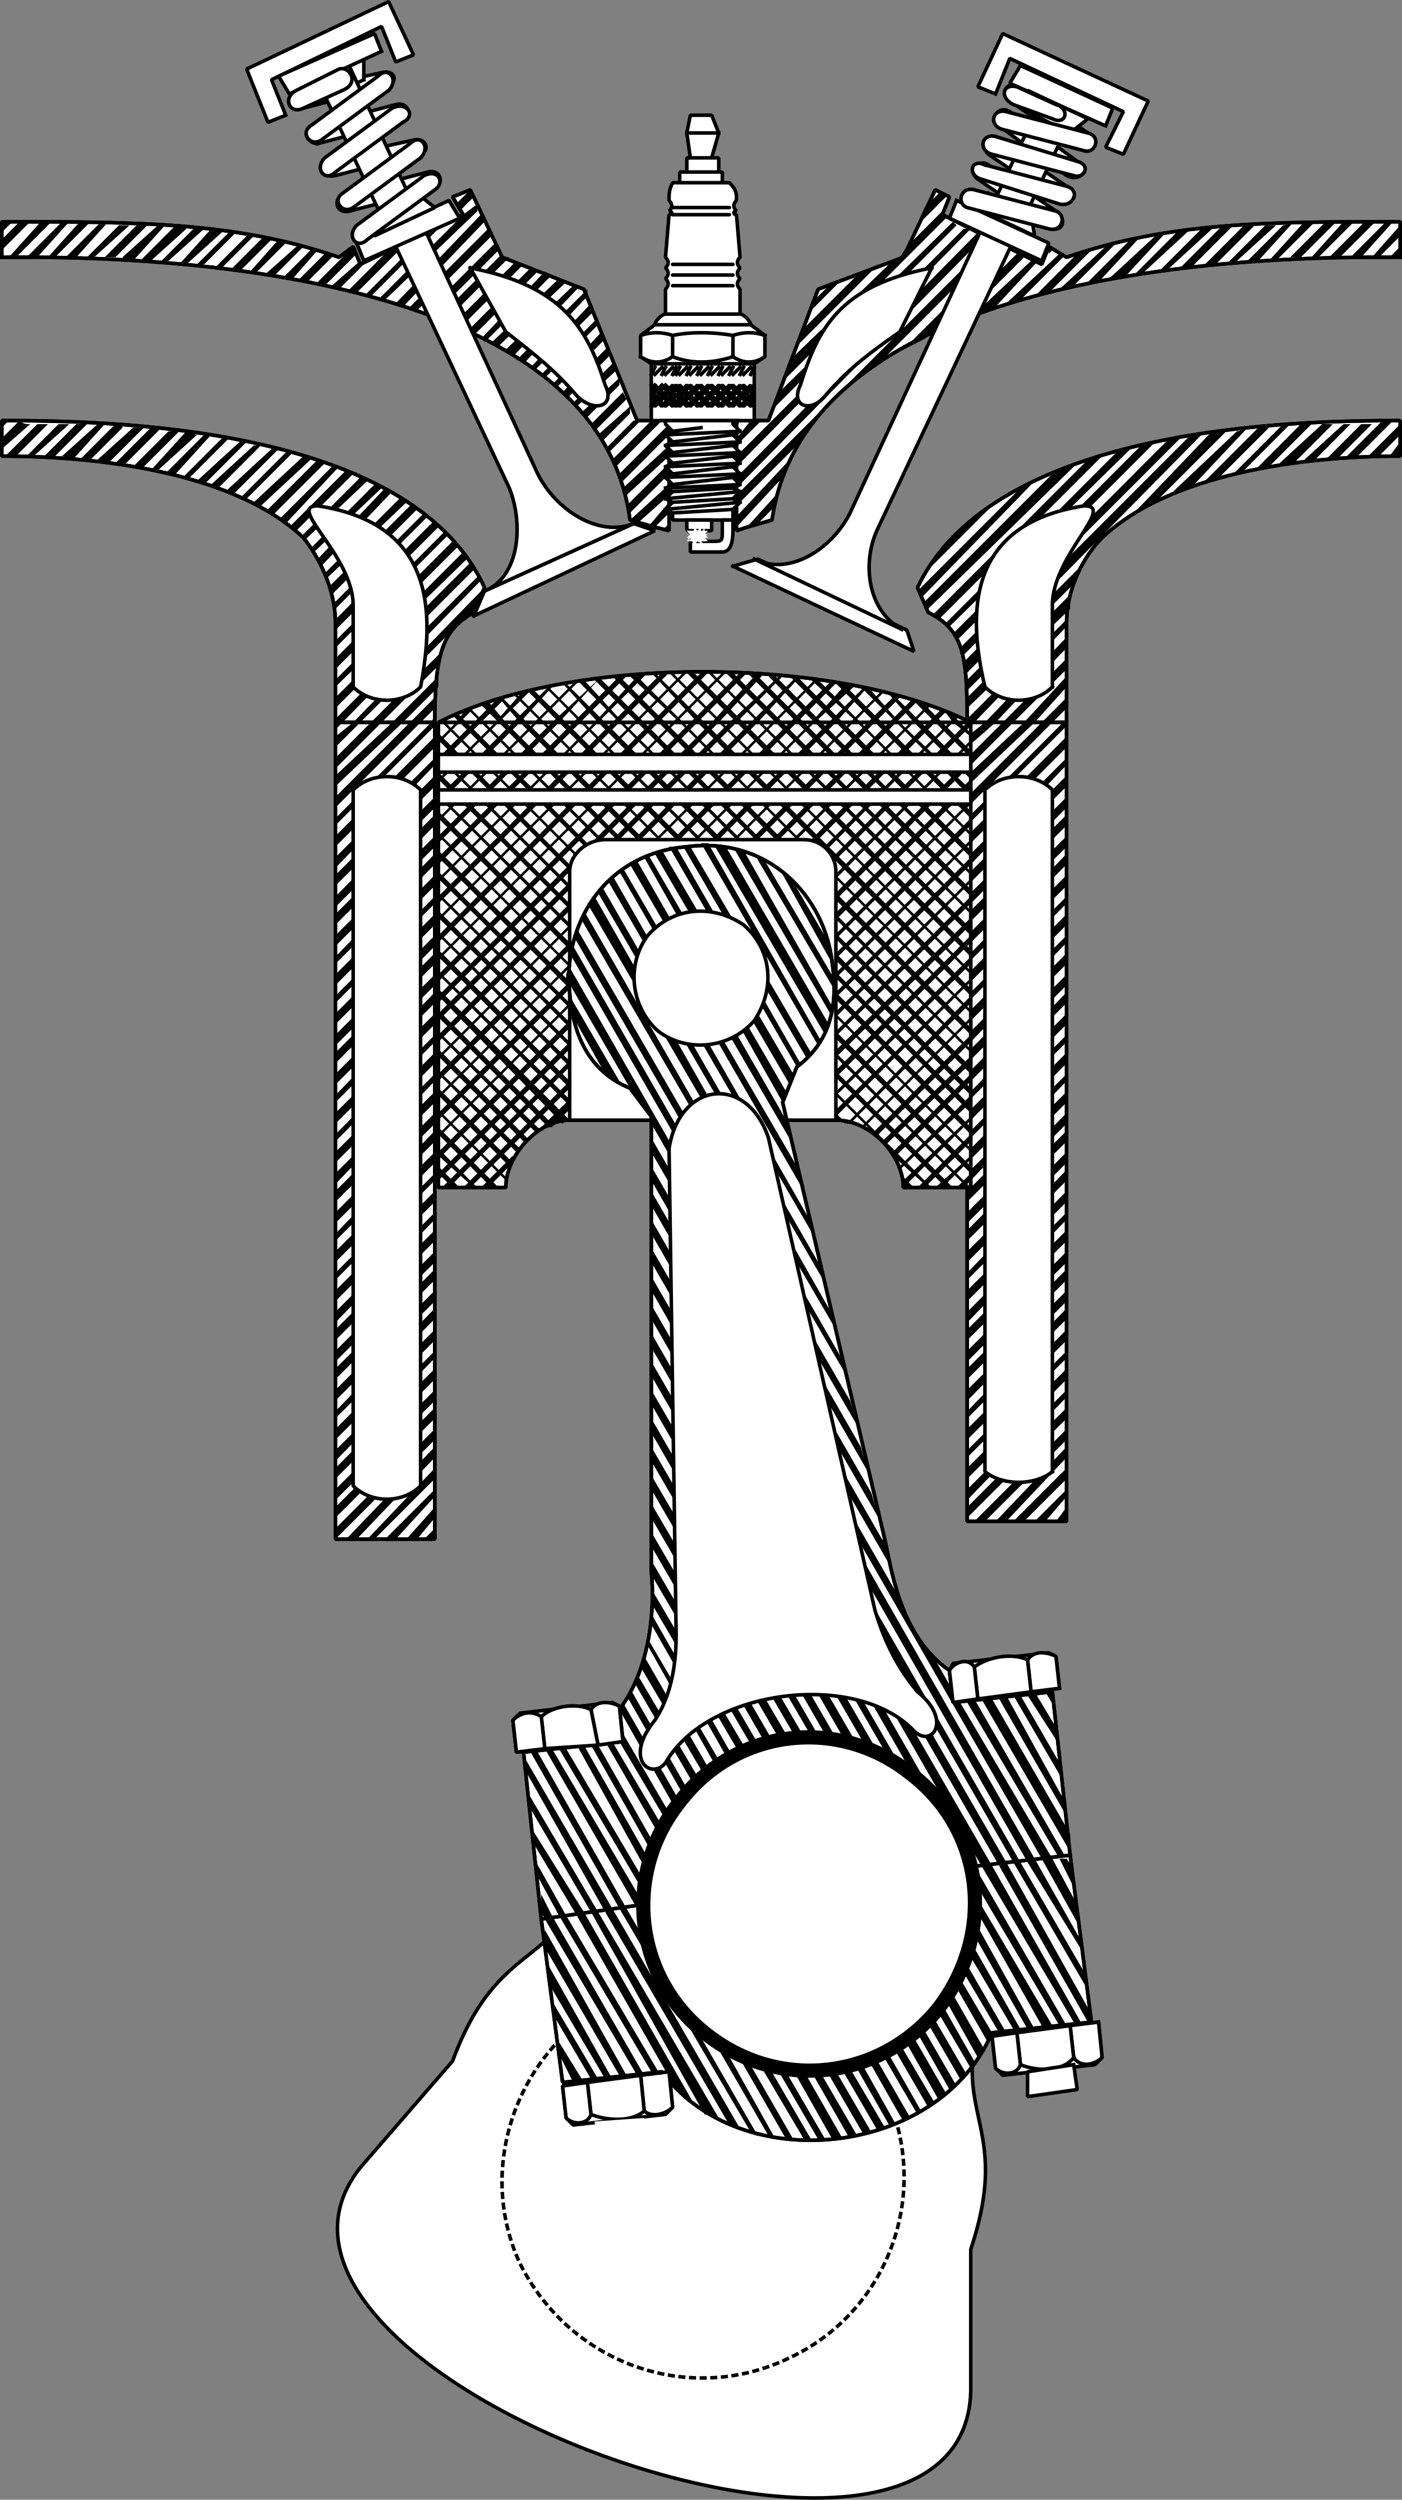 <svg xmlns="http://www.w3.org/2000/svg" width="395" height="703.975" version="1.2"><rect width="100%" height="100%" fill="#808080" stroke="none"/><g fill="none" fill-rule="evenodd" stroke="#000" stroke-linecap="square" stroke-linejoin="bevel" font-family="'Sans Serif'" font-size="12.5" font-weight="400"><path fill="#fff" stroke-linecap="butt" d="M394.5 72.452c-19 0-166-3-177 74l-7 2-3 1v-31h9l14-37 24-9 9-19 4 2-2 5 28 14 2-5 5 3c29-10 57-10 94-10v10" vector-effect="non-scaling-stroke"/><path fill="#000" stroke="none" d="M394.5 72.452h-3l3-3v3m-6 0h-2l8-9v3l-6 6m-5 0h-3l10-10h2l-9 10m-6 0h-3l10-10h3l-10 10m-6 0h-2l9-10h3l-10 10m-5 0h-3l10-10h3l-10 10m-6 0c-1 1-2 1-3 1l10-11h3l-10 10m-6 1h-3l10-10c1 0 2-1 3-1l-10 11m-6 0c-1 0-2 1-3 1l11-11h3l-11 10m-6 1h-3l11-11h3l-11 11m-7 1h-3l12-12h3l-12 12m-6 0c-1 1-2 1-3 1l12-12h3l-12 11m-7 1c-1 1-2 1-3 1l12-12c1 0 2-1 4-1l-13 12m-6 2h-4l13-12c1 0 2-1 3-1l-12 13m-7 1c-1 0-2 0-4 1l13-13c1 0 2 0 3-1l-12 13m-7 1c-1 1-3 1-4 1l13-12c1-1 2-1 3-1l-12 12m-7 2c-2 0-3 1-4 1l12-12c1 0 2-1 4-1l-12 12m-8 2c-1 1-3 1-4 1l15-14 1 1-12 12m-8 3c-2 0-3 1-5 1l16-15h2l-13 14m-62 58v1l-1 1 1-2m78-74v-2l1 1-1 1m-25 19c-2 1-3 1-5 2l21-21 2 1-18 18m-51 48c0 1-1 3-1 4l-6 6h-2l-1 1 10-11m41-43-6 3 29-29 1 1-24 25m-38 34c0 2-1 3-2 5l-13 14v-3l15-16m24-26c-8 5-15 12-20 20l-19 19v-3l72-72 2 1-35 35m-39 34v-3l68-69 2 1-70 71m0-6v-3l64-64h2l-66 67m0-6v-2l4-5h3l-7 7m10-10 2-5 49-48 1 1-52 52m-10 5v-2h1l-1 2m14-14 1-5 29-28 2-1 2-3 11-11-1 2 1 1-45 45m3-9 2-5 16-16 5-2-23 23m34-34 2-5 4-4 2 1-8 8m-31 25 2-4 4-4 4-2-10 10"/><path stroke-linecap="butt" d="M394.5 72.452c-19 0-166-3-177 74l-7 2-3 1v-31h9l14-37 24-9 9-19 4 2-2 5 28 14 2-5 5 3c29-10 57-10 94-10v10" vector-effect="non-scaling-stroke"/><path fill="#fff" stroke-linecap="butt" d="m262.5 75.452-9 18c-10 7-15 11-21 18-4 5-10 3-7-3 5-16 11-28 37-33m10 128h28v-28c0-10 5-19 10-24 19-18 56-23 84-23v-10c-28 0-114 1-136 47l3 7c10 5 11 12 11 31" vector-effect="non-scaling-stroke"/><path fill="#000" stroke="none" d="M391.5 128.452h2l1-1v-3l-3 4m-6 0h3l6-6v-3l-9 9m-6 0h3l10-10h-3l-10 10m-80 75h1v-1l-1 1m74-74h3l10-10h-3l-10 10m-80 74h3l4-4v-3l-7 7m74-74h3l10-10h-2l-11 10m-79 74h3l9-10v-3l-12 13m72-73h4l11-11h-3l-12 11m-78 73h3l15-15v-3l-18 18m72-72h3l12-12h-3l-12 12m-77 72h3l20-21v-3l-23 24m70-70c1 0 2-1 3-1l13-13c-1 0-2 0-3 1l-13 13m-75 70h2l26-27v-2l-28 28v1m67-68c1 0 2-1 4-1l14-14h-3l-15 15m-38 36v-4l-29 29v3l29-28m29-33c2 0 3-1 5-1l16-17c-1 0-2 1-3 1l-18 17m-27 25c0-2 1-3 2-5l-33 33v3l31-31m16-19 6-3 20-20h-4l-22 23m19-22h-3l-64 64c0 1 0 2 1 3l66-67m-6 1c-2 0-3 0-4 1l-58 58s1 1 1 2l61-61m-7 1c-1 0-3 1-4 1l-53 53c1 0 1 1 1 2l56-56m-7 2c-2 0-3 0-4 1l-48 48 1 1 51-50m-8 2c-1 0-3 1-4 1l-44 44c1 0 2 0 2 1l46-46m-8 3c-2 0-3 1-5 1l-37 37 1 2 41-40m-10 3c-2 1-3 2-5 3l-29 29 1 2 33-34m-12 7c-8 5-14 12-19 19l19-19"/><path stroke-linecap="butt" d="M272.5 203.452h28v-28c0-10 5-19 10-24 19-18 56-23 84-23v-10c-28 0-114 1-136 47l3 7c10 5 11 12 11 31" vector-effect="non-scaling-stroke"/><path fill="#fff" stroke-linecap="butt" d="M296.5 193.452v-23c0-14 18-28 9-28-33 5-33 30-28 51 5 5 14 5 19 0m-296-121c19 0 167-3 177 74l7 2 4 1v-31h-9l-15-37-23-9-9-19-5 2 3 5-29 14-2-5-4 3c-29-10-57-10-95-10v10" vector-effect="non-scaling-stroke"/><path fill="#000" stroke="none" d="M186.5 149.452h2v-2l-2 2m-4-1h2l4-4v-3l-6 7m-5-2 2 1 9-8v-3l-11 10m-1-4c1 0 1 1 1 2l11-11v-3l-12 12m-1-5c1 1 1 2 1 2l12-11v-3l-13 12m-1-4c0 1 0 2 1 2l13-13v-3l-14 14m-2-4c0 1 1 2 1 2l13-13h-3l-11 11m-2-3c1 0 1 1 1 1l9-9h-2l-8 8m-2-4c1 1 1 1 1 2l8-8v-2l-9 8m-2-3s1 1 1 2l9-9-1-2-9 9m-3-3c1 0 1 1 2 1l9-9v-2l-11 10m-2-3 1 1 11-10-1-2-11 11m-3-3c0 1 1 1 1 2l12-12v-3l-13 13m-3-2s1 0 1 1l14-14-1-2-14 15m-3-3c0 1 1 1 1 1l15-15v-2l-16 16m-3-2 1 1 17-17-1-2-17 18m-4-2c1 0 1 0 2 1l18-19v-2l-20 20m-3-3c0 1 1 1 2 2l19-20h-2l-19 18m-4-2c1 1 1 1 2 1l19-18-2-1-19 18m-3-1s1 0 1 1l19-19-2-1-18 19m-4-2s1 0 2 1l18-18-2-1-18 18m-4-2c1 0 1 1 2 1l18-18-2-1-18 18m-4-2c1 1 1 1 2 1l18-18h-2v-1l-18 18m-4-1c1 0 1 0 2 1l19-19-1-2-20 20m-4-2c1 1 1 1 2 1l21-21-1-2-22 22m-4-1s1 1 2 1l23-24-1-2-24 25m-5-1h2l26-25v-2l-4 3-24 24m-4-1h2l20-20-5 3-17 17m27-24 4-4-1-2-4 4 1 2m-31 22c0 1 1 1 2 1l14-14-6 3-10 10m-5-1c1 1 2 1 2 1l8-8-2 1v-1l-8 7m-4-1c0 1 1 1 2 1l9-9-1-2-1 1-9 9m-5-1c1 1 1 1 2 1l7-7c0-1-1-1-2-1l-7 7m-5 0h3l7-8h-2l-8 8m-5-1h3l8-8h-2l-9 8m-4-1h2l8-8s-1 0-2-1l-8 9m-5-1c1 0 1 1 2 1l9-9c-1 0-2 0-2-1l-9 9m-5 0h2l9-9h-2l-9 9m-5-1h2l9-9h-2l-9 9m-5 0h2l10-9c-1-1-2-1-3-1l-9 10m-5-1h2l10-9h-3l-9 9m-6 0h3l10-9c-1-1-2-1-3-1l-10 10m-5-1c1 1 2 1 3 1l9-10h-2l-10 9m-5 0h3l9-9h-3l-9 9m-5 0h2l10-9h-3l-9 9m-6 0h3l9-10h-2l-10 10m-5 0h2l10-10h-3l-9 10m-6 0h3l9-10h-2l-10 10m-5 0h2l10-10h-3l-9 10m6-10h-3l-5 5v3l8-8m-5 0h-3v3l3-3"/><path stroke-linecap="butt" d="M.5 72.452c19 0 167-3 177 74l7 2 4 1v-31h-9l-15-37-23-9-9-19-5 2 3 5-29 14-2-5-4 3c-29-10-57-10-95-10v10" vector-effect="non-scaling-stroke"/><path fill="#fff" stroke-linecap="butt" d="m132.5 75.452 10 18c9 7 14 11 20 18 5 5 11 3 8-3-5-16-12-28-38-33m-10 128h-28v-28c0-10-5-19-9-24-19-18-56-23-85-23v-10c29 0 115 1 136 47l-3 7c-9 5-11 12-11 31" vector-effect="non-scaling-stroke"/><path fill="#000" stroke="none" d="M122.5 203.452h-1l1-2v2m-4 0h-3l7-7v3l-4 4m-5 0h-3l13-13v3l-10 10m-6 0h-3l20-20c0 1-1 2-1 4l-16 16m-6 0h-2l37-38-2 5-3 4c-2 1-4 2-5 4l-25 25m-5 0h-2v-1l40-40c1 0 1 1 1 1l-39 40m-2-4v-3l38-38c1 1 1 1 1 2l-39 39m0-6v-2l36-36s1 1 1 2l-37 36m0-5v-3l33-33c1 0 1 1 2 1l-35 35m0-6v-2l31-31c0 1 0 1 1 1l-32 32m0-5v-3l28-28c0 1 1 1 1 2l-29 29m0-6v-2l25-25 1 1-26 26m-1-4c0-1 0-2-1-2l23-23c1 0 1 0 2 1l-24 24m-1-5c-1 0-1-1-1-1l21-21s1 0 2 1l-22 21m-2-3c0-1-1-2-1-2l19-20c1 1 2 1 2 1l-20 21m-2-4-1-1 18-18s1 0 2 1l-19 18m-3-3v-1h-1l17-17c1 0 1 0 2 1l-18 17m-2-3c-1 0-1-1-2-1l16-16c1 0 1 1 2 1l-16 16m-3-2c-1-1-2-1-2-1l15-15h2l-15 16m-4-2c0-1-1-1-1-2l14-14s1 1 2 1l-15 15m-3-3c-1 0-1 0-2-1l14-13s1 0 2 1l-14 13m-4-2h-2l13-13h2l-13 13m-4-1c0-1-1-1-2-1l13-12h2l-13 13m-4-2s-1 0-2-1l12-11h2l-12 12m-4-1c0-1-1-1-2-1l12-11h2l-12 12m-4-2h-2l11-11h2l-11 11m-4-1h-3l11-11h2l-10 11m-5-1h-2l10-11c1 0 2 1 3 1l-11 10m-4-1h-3l10-10h3l-10 10m-5-1h-3l10-10h3l-10 10m-5 0c-1 0-2-1-3-1l10-9h3l-10 10m-5-1h-3l10-10c1 0 2 0 2 1l-9 9m-5 0c-1 0-2-1-3-1l10-9h2l-9 10m-5-1h-3l9-9h3l-9 9m-6 0h-2l9-9h3l-10 9m-5 0h-3l9-9h3l-9 9m-4-2v-3l5-5c1 1 2 1 3 1l-8 7m0-6v-2h2l-2 2"/><path stroke-linecap="butt" d="M122.5 203.452h-28v-28c0-10-5-19-9-24-19-18-56-23-85-23v-10c29 0 115 1 136 47l-3 7c-9 5-11 12-11 31" vector-effect="non-scaling-stroke"/><path fill="#fff" stroke-linecap="butt" d="M99.5 193.452v-23c0-14-19-28-10-28 33 5 33 30 29 51-5 5-14 5-19 0m201 10v225h-28v-225h28" vector-effect="non-scaling-stroke"/><path fill="#000" stroke="none" d="M300.5 424.452v3l-1 1h-2l3-4m0-5v2l-6 7h-3l9-9m0-6v3l-12 12h-3l15-15m0-6v3l-17 18h-3l20-21m0-5v3l-23 23h-3l26-26m0-6v3l-28 28v-3l28-28m0-5v2l-28 29v-3l28-28m0-6v3l-28 28v-3l28-28m0-5v2l-28 28v-2l28-28m0-6v3l-28 28v-3l28-28m0-6v3l-28 28v-2l28-29m0-5v3l-28 28v-3l28-28m0-6v3l-28 28v-3l28-28m0-5v3l-28 28v-3l28-28m0-6v3l-28 28v-3l28-28m0-5v2l-28 29v-3l28-28m0-6v3l-28 28v-3l28-28m0-6v3l-28 28v-2l28-29m0-5v3l-28 28v-3l28-28m0-6v3l-28 28v-3l28-28m0-5v3l-28 28v-3l28-28m0-6v3l-28 28v-3l28-28m0-5v2l-28 29v-3l28-28m0-6v3l-28 28v-3l28-28m0-5v2l-28 28v-2l28-28m0-6v3l-28 28v-3l28-28m0-6v3l-28 28v-2l28-29m0-5v3l-28 28v-3l28-28m0-6v3l-28 28v-3l28-28m0-5v2l-28 29v-3l28-28m0-6v3l-28 28v-3l28-28m0-5v2l-28 28v-2l28-28m0-6v3l-28 28v-3l28-28m0-6v3l-28 28v-2l28-29m0-5v3l-28 28v-3l28-28m0-6v3l-28 28v-3l28-28m0-5v3l-28 28v-3l28-28m0-6v3l-28 28v-3l28-28m0-5v2l-28 29v-3l28-28m0-6v3l-28 28v-3l28-28m0-4v1l-28 28v-2l27-27h1m-28 24v-3l21-21h3l-24 24m0-6v-3l16-15h3l-19 18m0-5v-3l10-10h3l-13 13m0-6v-3l5-4h3l-8 7m0-5v-2h2l-2 2"/><path stroke-linecap="butt" d="M300.5 203.452v225h-28v-225h28" vector-effect="non-scaling-stroke"/><path fill="#fff" stroke-linecap="butt" d="M296.5 414.452v-192c-5-5-14-5-19 0v192c5 4 14 4 19 0m-174-211v230h-28v-230h28" vector-effect="non-scaling-stroke"/><path fill="#000" stroke="none" d="M122.5 430.452v3h-3l3-3m0-6v3l-5 6h-3l8-9m0-5v2l-11 12h-3l14-14m0-6v3l-17 17h-2l19-20m0-6v3l-22 23h-3l25-26m0-5v3l-28 28v-3l28-28m0-6v3l-28 28v-3l28-28m0-5v3l-28 28v-3l28-28m0-6v3l-28 28v-3l28-28m0-5v2l-28 29v-3l28-28m0-6v3l-28 28v-3l28-28m0-6v3l-28 28v-2l28-29m0-5v3l-28 28v-3l28-28m0-6v3l-28 28v-3l28-28m0-5v3l-28 28v-3l28-28m0-6v3l-28 28v-3l28-28m0-5v2l-28 29v-3l28-28m0-6v3l-28 28v-3l28-28m0-5v2l-28 28v-2l28-28m0-6v3l-28 28v-3l28-28m0-6v3l-28 28v-2l28-29m0-5v3l-28 28v-3l28-28m0-6v3l-28 28v-3l28-28m0-5v2l-28 29v-3l28-28m0-6v3l-28 28v-3l28-28m0-5v2l-28 28v-2l28-28m0-6v3l-28 28v-3l28-28m0-6v3l-28 28v-2l28-29m0-5v3l-28 28v-3l28-28m0-6v3l-28 28v-3l28-28m0-5v3l-28 28v-3l28-28m0-6v3l-28 28v-3l28-28m0-5v2l-28 28v-2l28-28m0-6v3l-28 28v-3l28-28m0-6v3l-28 28v-2l28-29m0-5v3l-28 28v-3l28-28m0-6v3l-28 28v-3l28-28m0-5v3l-28 28v-3l28-28m0-6v3l-28 28v-3l28-28m0-5v2l-28 29v-3l28-28m0-6v3l-28 28v-3l28-28m0-4v1l-28 28v-2l27-27h1m-28 24v-3l21-21h3l-24 24m0-6v-3l16-15h3l-19 18m0-5v-3l10-10h3l-13 13m0-6v-3l5-4h2l-7 7m0-5v-2h2l-2 2"/><path stroke-linecap="butt" d="M122.5 203.452v230h-28v-230h28" vector-effect="non-scaling-stroke"/><path fill="#fff" stroke-linecap="butt" d="M118.5 418.452v-196c-5-5-14-5-19 0v196c5 5 14 5 19 0m97-324-4-3h-27l-4 3v6l3 2h29l3-2v-6m-4-3c0-1-2-3-3-3h-21c-1 0-3 2-3 3h27m-28 11h29v16h-29v-16" vector-effect="non-scaling-stroke"/><path stroke-linecap="butt" d="m186.5 103.452-2 2m2 0 1-2m2 0-2 2m2 0 1-2m1 0-1 2m1 0 2-2m0 2 1-2m2 0-2 2m2 0 1-2m2 0-2 2m2 0 1-2m2 0-2 2m2 0 1-2m2 0-2 2m2 0 1-2m2 0-2 2m2 0 1-2m2 0-2 2m2 0 1-2m-28 0-1 2" vector-effect="non-scaling-stroke"/><path fill="#fff" stroke-linecap="butt" d="M186.5 118.452c1 0 1 0 1 1l2 2-2 1 2 2-2 1 2 2-2 1 2 2-2 1 2 2-2 1 2 2-2 1 2 1-2 2 2 1-2 2 2 1v2h17v-3l2-2-2-1 2-2-2-1 2-1-2-2 2-1-2-2 2-1-2-2 2-1-2-2 2-1-2-2 2-1-2-2c0-1 0-1 2-1h-22" vector-effect="non-scaling-stroke"/><path stroke-linecap="butt" d="m189.5 144.452 17-1m2-2-21 2m2-2 17-1m2-2-21 2m2-2 17-1m2-1-21 1m2-1 17-2m2-1-21 1m2-1 17-2m2-1-21 1m2-1 17-2m2-1-21 1m2-1 17-2m2-1-21 1m2-1 17-2m2-1-21 1m2-1 8-1" vector-effect="non-scaling-stroke"/><path fill="#fff" stroke-linecap="butt" d="M193.5 146.452h7v3h-6c-1 0-1 0-1-1v-2m3 3h1v1h-1v-1" vector-effect="non-scaling-stroke"/><path fill="#fff" stroke-linecap="butt" d="M206.5 146.452v3c0 4-1 6-3 6h-9v-3h6c3 0 3 0 3-3v-3h3m2-58v-7c-1-1-1-2 0-3-1-1-1-2 0-3-1-1-1-2 0-3l-1-12c-1 0-1-1 0-1-1-1-1-2 0-3 0-2 0-3-2-5h-16c-1 2-1 3-1 5 1 1 1 2 0 3 1 0 1 1 0 1l-1 12c1 1 1 2 0 3 1 1 1 2 0 3 1 1 1 2 0 3v7h21m-17-37h12v-3h-12v3m2-3h9v-4h-9v4m1-4h6l2-7-2-5h-6l-1 5 1 7" vector-effect="non-scaling-stroke"/><path stroke-linecap="round" d="M189.5 80.452h17m0-3h-17m0-3h17m-1-14h-16m0-2h16"/><path fill="#fff" stroke-linecap="butt" d="M180.5 100.452c3 2 6 2 9 0v-6c-3-1-6-1-9 0v6m26 0c3 2 6 2 9 0v-6c-3-1-6-1-9 0v6m-17 0c5 2 11 2 17 0v-6c-6-1-12-1-17 0v6" vector-effect="non-scaling-stroke"/><path stroke-linecap="butt" d="m184.5 108.452-1 2 4 4 6-6 6 6 6-6 6 6 1-1-4-5-6 6-6-6-6 6-6-6" vector-effect="non-scaling-stroke"/><path stroke-linecap="butt" d="m186.5 108.452-3 3 3 3 5-6 6 6 6-6 6 6 3-3-3-3-6 6-6-6-6 6-5-6" vector-effect="non-scaling-stroke"/><path stroke-linecap="butt" d="m187.5 108.452-4 5 1 1 6-6 6 6 6-6 6 6 4-4-1-2-6 6-6-6-6 6-6-6" vector-effect="non-scaling-stroke"/><path stroke-linecap="butt" d="m183.5 114.452 6-6 5 6 6-6 6 6 6-6v6l-6-6-6 6-6-6-5 6-6-6" vector-effect="non-scaling-stroke"/><path fill="#fff" stroke="none" d="m197.5 150.452-2-2v2l-2-1 1 1-1 1h2l-2 1h2v1l1-1 2 1-1-1h2l-1-1h1l-1-1 1-1-1 1v-2l-1 2"/><path fill="#fff" stroke="none" d="m196.5 149.452-1-1v1h-2l1 1h-1 1l-1 2 1-1 1 2 1-2 1 2v-2l2 1-2-1 2-1h-1l1-1h-2v-1l-1 1"/><path fill="#fff" stroke="none" d="m196.5 150.452-1-1v1l-1-1v1h1l-1 1h1v1l1-1 1 1v-1h1-1l1-1h-1l1-1-1 1v-1l-1 1"/><path fill="#fff" stroke="none" d="m196.5 150.452-1-1v1l-1-1 1 1h-1 1l-1 1h1v1l1-1 1 1-1-1h1l1-1h-1v-1l-1 1"/><path stroke-linecap="butt" d="M193.5 37.452h9" vector-effect="non-scaling-stroke"/><path fill="#fff" stroke-linecap="butt" d="M101.5 610.452c-46 58 170 137 172 63v-40c12-36-7-38 4-68l10-27c12-60-81-94-110-40l-10 27c-11 30-27 20-40 55l-26 30" vector-effect="non-scaling-stroke"/><path stroke-dasharray="1, 2" stroke-linecap="butt" d="M174.5 562.452c28-13 61-1 75 27 13 28 1 62-28 75-28 13-61 1-75-27-13-28 0-62 28-75" vector-effect="non-scaling-stroke"/><path fill="#fff" stroke-linecap="butt" d="M204.5 493.452c-24 11-35 43-24 66s42 35 66 24c23-11 35-43 24-66-11-24-43-35-66-24m69-290h-150v131h19c0-9 9-19 18-19h75c10 0 19 10 19 19h19v-131" vector-effect="non-scaling-stroke"/><path fill="#000" stroke="none" d="M269.5 334.452h2l2-2v-2l-4 4m-6 0h2l8-8v-1l-10 9m-5 0h2l13-13v-2l-15 15m-4-2v2l19-19v-1l-19 18m-1-4v1l20-19v-2l-20 20m-2-4c0 1 0 1 1 1l21-21v-2l-22 22m-3-3 1 1 24-23v-2l-25 24m-3-2c1 0 1 0 1 1l27-27v-2l-28 28m-3-2h1l30-30v-1l-31 31m-4-1h1l34-34v-2l-35 36m-6-1h2l39-39v-1l-41 40m-5 0h1l45-44v-2l-46 46m-6 0h2l50-50v-2l-52 52m-6 0h2l56-55v-2l-58 57m-5 0h1l62-61v-2l-63 63m-6 0h2l67-67v-1l-69 68m-5 0h1l73-72v-2l-74 74m-6 0h2l78-78v-1l-80 79m-5 0h1l84-83v-2l-85 85m-6 0h2l89-89v-1l-91 90m-6 0h2l95-94v-2l-97 96m-5 0h2l100-100v-2l-102 102m-6 0h2l106-106v-1l-108 107m108-112h-1l-112 112h1l112-111v-1m-131 130-1 1h1v-1m126-130h-1l-116 115c2-1 3-1 4-1l113-114m-124 122-9 9h2l6-6c0-1 1-2 1-3m119-122h-2l-131 131h2l131-131m-6 0h-1l-132 131h2l131-131m-5 0h-2l-127 127v2l129-129m-6 0h-2l-121 121v2l123-123m-6 0h-1l-116 116v1l117-117m-5 0h-2l-110 110v2l112-112m-6 0h-1l-105 105v1l106-106m-5 0h-2l-99 99v2l101-101m-6 0h-1l-94 94v1l95-95m-5 0h-2l-88 88v2l90-90m-6 0h-2l-82 82v2l84-84m-5 0h-2l-77 77v2l79-79m-6 0h-2l-71 71v2l73-73m-6 0h-1l-66 66v1l67-67m-5 0h-2l-60 60v2l62-62m-6 0h-1l-55 55v1l56-56m-5 0h-2l-49 49v2l51-51m-6 0h-1l-44 44v1l45-45m-5 0h-2l-38 38v2l40-40m-6 0h-2l-32 32v2l34-34m-6 0h-1l-27 27v1l28-28m-5 0h-2l-21 21v2l23-23m-6 0h-1l-16 16v1l17-17m-5 0h-2l-10 10v2l12-12m-6 0h-1l-5 5v1l6-6m-5 0h-1v1l1-1"/><path fill="#000" stroke="none" d="M270.5 203.452h-2l5 4v-1l-3-3m-5 0h-2l10 10v-2l-8-8m-6 0h-2l16 16v-2l-14-14m-6 0h-1l21 21v-2l-20-19m-5 0h-2l27 27v-2l-25-25m-6 0h-1l32 32v-1l-31-31m-5 0h-2l38 38v-2l-36-36m-6 0h-2l44 43v-1l-42-42m-5 0h-2l49 49v-2l-47-47m-6 0h-2l55 54v-1l-53-53m-6 0h-1l60 60v-2l-59-58m-5 0h-2l66 66v-2l-64-64m-6 0h-1l71 71v-1l-70-70m-5 0h-2l77 77v-2l-75-75m-6 0h-1l82 82v-1l-81-81m-5 0h-2l88 88v-2l-86-86m-6 0h-2l94 93v-1l-92-92m-6 0h-1l99 99v-2l-98-97m-5 0h-2l105 105v-2l-103-103m-6 0h-1l110 110v-2l-109-108m-5 0h-2l116 116v-2l-114-114m-6 0h-1l121 121v-1l-120-120m-5 0h-2l127 127v-2l-125-125m-6 0h-2l132 131h1l-131-131m-6 0h-1l131 131h2l-132-131m-5 0h-2l116 115c2 2 4 4 6 7l10 9h1l-131-131m-6 0h-1l112 112c1 0 1 1 2 1l-113-113m129 128v2l1 1h2l-3-3m-131-125v2l108 107h1l-109-109m0 6v1l102 102h2l-104-103m0 5v2l97 96h1l-98-98m0 6v1l91 91h2l-93-92m0 5v2l85 85h2l-87-87m0 6v1l80 80h1l-81-81m0 5v2l74 74h2l-76-76m0 6v2l69 68h1l-70-70m0 6v1l63 63h2l-65-64m0 5v2l58 57h1l-59-59m0 6v1l52 52h2l-54-53m0 5v2l46 46h2l-48-48m0 6v1l41 41h2l-43-42m0 5v2l35 36c1-1 1-1 2-1l-37-37m0 6v2l31 31 1-1-32-32m0 6v1l28 28s0-1 1-1l-29-28m0 5v2l24 24c1 0 1 0 1-1l-25-25m0 6v1l22 22 1-1-23-22m0 5v2l20 20s0-1 1-1l-21-21m0 6v1l19 19v-1l-19-19m0 5v2l15 15h2l-17-17m0 6v2l10 9h1l-11-11m0 5v2l4 4h2l-6-6"/><path stroke-linecap="butt" d="M273.5 203.452h-150v131h19c0-9 9-19 18-19h75c10 0 19 10 19 19h19v-131" vector-effect="non-scaling-stroke"/><path fill="#fff" stroke-linecap="butt" d="M273.5 203.452h-150c37-19 112-19 150 0" vector-effect="non-scaling-stroke"/><path fill="#000" stroke="none" d="M273.5 203.452h-1 1m-5 0h-1l2-2h1l-2 2m-5 0h-2l4-4s0 1 1 1l-3 3m-6 0h-1l5-5h1l-5 5m-5 0h-2l6-6h2l-6 6m-6 0h-2l8-8 1 1-7 7m-6 0h-1l9-9h1l-9 9m-5 0h-2l10-10h1l-9 10m-6 0h-1l10-11c1 0 1 0 2 1l-11 10m-5 0h-2l12-12c0 1 1 1 1 1l-11 11m-6 0h-1l12-12h1l-12 12m-5 0h-2l13-13h1l-12 13m-6 0h-2l14-13h1l-13 13m-5 0h-2l13-14h2l-13 14m-6 0h-2l14-14h2l-14 14m-6 0h-1l14-14h1l-14 14m-5 0h-2l14-14h2l-14 14m-6 0h-1l14-14h1l-14 14m-5 0h-2l14-14h2l-14 14m-6 0h-1l13-14h2l-14 14m-5 0h-2l13-13h2l-13 13m-6 0h-2l13-12s1 0 1-1l-12 13m-6 0h-1l11-11c1 0 1-1 2-1l-12 12m-5 0h-2l10-10c1 0 2 0 2-1l-10 11m-6 0h-1l8-9h2l-9 9m-5 0h-2l7-7h2l-7 7m-6 0h-1l3-4c1 0 2 0 3-1l-5 5m-5 0h-1l1-1v1"/><path fill="#000" stroke="none" d="M270.5 203.452h-2l-3-4c1 1 2 1 3 2l2 2m-5 0h-2l-6-6h2l6 6m-6 0h-2l-8-9c1 1 1 1 2 1l8 8m-6 0h-1l-10-10h2l9 10m-5 0h-2l-11-11h2l11 11m-6 0h-1l-13-12h2l12 12m-5 0h-2l-13-13h2l13 13m-6 0h-2l-13-13h2l13 13m-5 0h-2l-14-14h2l14 14m-6 0h-2l-14-14h2l14 14m-6 0h-1l-14-14h1l14 14m-5 0h-2l-14-14h2l14 14m-6 0h-1l-14-14h1l14 14m-5 0h-2l-13-14h1l14 14m-6 0h-1l-14-13h2l13 13m-5 0h-2l-13-13h2l13 13m-6 0h-2l-12-12h2l12 12m-6 0h-1l-12-12h2l11 12m-5 0h-2l-10-11h1l11 11m-6 0h-1l-10-10h1l10 10m-5 0h-2l-9-9h2l9 9m-6 0h-1l-8-8h1l8 8m-5 0h-2l-6-7h1l7 7m-6 0h-2l-5-5c1 0 1 0 2-1l5 6m-6 0h-1l-4-4h1l4 4m-5 0h-2l-2-2c1 0 1 0 1-1l3 3m-6 0h-2c1-1 1-1 2-1v1"/><path stroke-linecap="butt" d="M273.5 203.452h-150c37-19 112-19 150 0" vector-effect="non-scaling-stroke"/><path fill="#fff" stroke-linecap="butt" d="M273.5 222.452h-150v4h150v-4m0-10h-150v5h150v-5m-38 103v-70c0-5-4-9-9-9h-56c-5 0-10 4-10 9v70h75" vector-effect="non-scaling-stroke"/><path fill="#fff" stroke-linecap="butt" d="M211.5 282.452c-7 7-19 7-26 0-8-8-8-19 0-27 7-7 19-7 26 0 8 8 8 19 0 27" vector-effect="non-scaling-stroke"/><path fill="#fff" stroke-linecap="butt" d="M234.5 271.452c2 14-2 23-10 29l-4 10 29 124c2 10 5 27 18 36l1 9 28-3 5 46-28 4-121 14-5-47 28-3-1-9c9-12 10-29 9-39v-128l-6-8c-10-4-16-13-17-27-2-18 9-39 33-41 23-3 39 14 41 33" vector-effect="non-scaling-stroke"/><path fill="#000" stroke="none" d="m234.5 271.452-15-27c1 1 3 2 4 4l10 17c1 2 1 4 1 6m1 5v3l-23-39c1 1 2 1 3 2l20 34m-1 7v3l-28-48c1 1 2 1 3 1l25 44m-1 5c0 1-1 2-1 3l-31-53h3l29 50m-2 5c-1 0-1 1-1 1l-33-57h2l32 56m-3 3c0 1-1 1-1 2l-35-60h2l34 58m-3 3-1 1-36-62h2l35 61m-2 3-1 3-38-65c1-1 2-1 2-1l37 63m-2 5-1 3-39-69s1 0 1-1l39 67m0 8 2 7-46-79c1 0 1-1 2-1l42 73m3 13 2 7-52-90 1-1 49 84m3 14 2 6-58-100c0-1 1-1 1-2l55 96m3 13 2 6-64-110c0-1 1-1 1-2l61 106m3 13 2 6-70-120c1 0 1-1 2-2l66 116m61 108h2l1 5-3-5m-58-95 2 6-75-129c1 0 1-1 1-2l72 125m53 96 2-1 6 10 1 5-9-14m-50-83 2 7-80-138c1-1 1-2 1-2l77 133m46 83h2l11 19 1 5-14-24m-43-70 2 7-84-146c0-1 0-1 1-2l81 141m39 71 2-1 16 29 1 5-19-33m-36-58 2 7-64-111v-2l-6-8-18-31c0-1 0-2 1-3l85 148m31 58h3l22 38v5l-25-43m-28-45 1 1c0 2 0 4 1 6l-67-116v-4l65 113m24 46 2-1 26 45h-2l-26-44m-98-175c-1 0-3-1-4-2l-9-16c-1-2-1-4-1-6l14 24m78 144c2 7 6 14 11 19l4 7 1 5h2l26 44h-3l-110-191v-4l69 120m39 75-2 1-106-185v-4l108 188m-4 1h-2l-102-177v-4l104 181m-4 0-2 1-98-170v-4l100 173m-4 1h-3l-93-162v-4l96 166m-5 0-1 1h-1l-89-155v-4l91 158m-4 1h-2l-85-147v-4l87 151m-4 0-2 1-81-140v-4l83 143m-4 1h-3l-76-132v-4l79 136m-5 0-2 1-72-125v-4l74 128m-4 1h-2l-68-117v-4l70 121m-4 0-2 1-64-110v-4l66 113m-4 1h-3l-59-102v-4l62 106m-5 0-2 1-55-95v-4l57 98m-4 1h-2l-51-87v-4l53 91m-4 0-2 1-47-80v-4l49 83m-5 1h-2l-42-74v-3l44 77m-4 0-2 1-39-69v-2l41 70m-4 1h-2l-37-63c1-1 1-2 1-3l38 66m-4 0-2 1-35-60c1 0 1-1 1-2l36 61m-5 1h-2l-32-56c1 0 1-1 1-2l33 58m-4 0-2 1-30-53c0-1 1-1 1-2l31 54m-4 1h-2l-26-44h1l-1-4 28 48m-4 0-2 1-26-45h2l26 44m-5 1h-2l-25-44h2l25 44m-4 0-2 1-25-45h2l25 44m-4 1h-2l-26-44h2l26 44m-4 0-2 1-26-45h2l26 44m-5 1h-2l-25-44h2l25 44m-4 0-2 1-22-39-1-5 25 43m-4 1h-2l-17-29-1-5 20 34m-4 0-2 1-12-20-1-5 15 24m-5 1h-2l-6-11-1-5 9 16m-4 0-2 1-1-2v-5l3 6"/><path stroke-linecap="butt" d="M234.5 271.452c2 14-2 23-10 29l-4 10 29 124c2 10 5 27 18 36l1 9 28-3 5 46-28 4-121 14-5-47 28-3-1-9c9-12 10-29 9-39v-128l-6-8c-10-4-16-13-17-27-2-18 9-39 33-41 23-3 39 14 41 33" vector-effect="non-scaling-stroke"/><path fill="#fff" stroke-linecap="butt" d="m301.5 522.452 6 47-28 3c-15 35-71 41-93 11l-28 3-6-46 28-4 121-14" vector-effect="non-scaling-stroke"/><path fill="#000" stroke="none" d="M302.5 526.452v5l-4-8h2l2 3m1 10v5l-10-18h3l7 13m1 10 1 4-16-26 2-1 13 23m1 9 1 5-21-36h2l18 31m1 10 1 4h-1l-25-44 2-1 23 41m-2 4h-2l-26-44h3l25 44m-4 1h-2l-26-44 2-1 26 45m-4 0h-3l-25-44h2l26 44m-5 1h-2l-25-44 2-1 25 45m-4 0h-2l-26-44h3l25 44m-4 1h-2l-26-44 2-1 26 45m-4 0c-1 1-1 2-1 3l-27-47h2l26 44m-2 5c-1 0-1 1-2 2l-28-50 2-1 28 49m-3 3c0 1-1 2-1 2l-31-53h3l29 51m-2 4c-1 0-1 1-2 1l-32-55 2-1 32 55m-3 3c-1 0-1 1-2 1l-33-58h2l33 57m-3 2-2 2-34-60 2-1 34 59m-3 3c-1 0-1 1-2 1l-36-62h2l36 61m-4 2-1 1-37-63 2-1 36 63m-3 2c-1 0-1 0-2 1l-37-65h2l37 64m-4 2h-2l-37-65 2-1 37 66m-3 1c-1 0-2 0-2 1l-39-67h2l39 66m-4 1c-1 0-2 1-2 1l-39-67 2-1 39 67m-4 1c-1 0-2 0-2 1l-39-68h2l39 67m-4 1h-3l-38-67 2-1 39 68m-5 0h-2l-39-67h2l39 67m-4 0h-2l-39-66 2-1 39 67m-5 0h-2l-38-66h2l38 66m-5 0s-1-1-2-1l-37-64 1-1h1l37 66m-5-1c-1 0-2-1-2-1l-37-63h2l37 64m-5-2c-1 0-2-1-3-1l-35-60 2-1 36 62m-6-3c-1 0-3-1-4-1l-32-57h2l34 58m-7-4c-2-1-4-3-5-4l-28-49 2-1 31 54m-10-9h-2l-26-44h2l26 44m-4 1h-2l-26-44 2-1 26 45m-5 0h-2l-21-36v-5l23 41m-4 1h-2l-16-27v-5l18 32m-4 0h-2l-10-17-1-5 13 22m-4 1h-3l-4-8-1-5 8 13m-5 0h-1l-1-3 2 3"/><path stroke-linecap="butt" d="m301.5 522.452 6 47-28 3c-15 35-71 41-93 11l-28 3-6-46 28-4 121-14" vector-effect="non-scaling-stroke"/><path fill="#fff" stroke-linecap="butt" d="M212.5 287.452c-7 8-19 9-27 3-8-7-9-19-3-27 7-8 18-9 27-3 8 7 9 18 3 27m45 200c-16-17-58-12-70 9-4 5-12-1-3-12 4-6 6-14 6-24l-2-137c3-19 22-21 28-3l30 133c3 10 7 17 12 23 10 8 4 16-1 11m41-12-30 4-1-9 1-2 27-3 2 1 1 9" vector-effect="non-scaling-stroke"/><path fill="#fff" stroke-linecap="butt" d="m298.5 475.452-8 1-1-9c2-3 6-2 8-1l1 9" vector-effect="non-scaling-stroke"/><path fill="#fff" stroke-linecap="butt" d="M289.5 467.452c-4-2-11-1-15 2l1 9 15-2-1-9" vector-effect="non-scaling-stroke"/><path fill="#fff" stroke-linecap="butt" d="m275.5 478.452-7 1-1-9c1-2 5-4 7-1l1 9m-100 12-30 3-1-9 2-2 26-3 2 1 1 10" vector-effect="non-scaling-stroke"/><path fill="#fff" stroke-linecap="butt" d="m175.5 490.452-7 1-2-10c2-3 6-2 8-1l1 10" vector-effect="non-scaling-stroke"/><path fill="#fff" stroke-linecap="butt" d="M166.5 481.452c-4-2-11-1-14 2l1 9 15-1-2-10" vector-effect="non-scaling-stroke"/><path fill="#fff" stroke-linecap="butt" d="m153.5 492.452-8 1-1-9c2-2 5-3 8-1l1 9m156 77-30 4 1 9 2 2 26-3 2-2-1-10" vector-effect="non-scaling-stroke"/><path fill="#fff" stroke-linecap="butt" d="m309.5 569.452-8 1 1 9c2 3 6 2 8 0l-1-10" vector-effect="non-scaling-stroke"/><path fill="#fff" stroke-linecap="butt" d="M302.5 579.452c-3 4-10 4-15 2l-1-9 15-2 1 9" vector-effect="non-scaling-stroke"/><path fill="#fff" stroke-linecap="butt" d="m286.5 572.452-7 1 1 9c2 2 6 2 7-1l-1-9m-98 11-30 4 1 9 2 2 26-3 2-2-1-10" vector-effect="non-scaling-stroke"/><path fill="#fff" stroke-linecap="butt" d="m188.5 583.452-8 1 1 10c2 2 6 1 8-1l-1-10" vector-effect="non-scaling-stroke"/><path fill="#fff" stroke-linecap="butt" d="M181.5 594.452c-3 3-10 3-15 1l-1-9 15-2 1 10" vector-effect="non-scaling-stroke"/><path fill="#fff" stroke-linecap="butt" d="m165.5 586.452-7 1 1 9c2 2 6 2 7-1l-1-9m137-5-13 2v7l14-2-1-7" vector-effect="non-scaling-stroke"/><path fill="#fff" stroke="none" d="m181.5 596.452-14 1 1 7 14-1-1-7"/><path fill="#fff" stroke-linecap="butt" stroke-width="4" d="M256.5 499.452c-20-16-49-13-65 8-16 20-13 49 7 65 21 17 50 13 66-7 16-21 13-50-8-66"/><path fill="#fff" stroke-linecap="butt" d="m303.5 45.452-19-14c-3-2-6 2-3 4l19 14c4 2 7-2 3-4m-3 7-19-13c-3-3-6 1-3 4l19 13c4 2 7-2 3-4m-3 7-19-13c-3-2-6 2-3 4l19 13c4 3 7-1 3-4m-91 100 51 24-2-6-42-20-7 2" vector-effect="non-scaling-stroke"/><path fill="#fff" stroke-linecap="butt" d="m212.5 157.452 42 20c-10-5-12-19-7-29l58-123-9-4-57 123c-5 10-17 18-27 13" vector-effect="non-scaling-stroke"/><path fill="#fff" stroke-linecap="butt" d="m306.5 37.452-19-13c-4-2-6 2-3 4l19 13c4 3 6-1 3-4" vector-effect="non-scaling-stroke"/><path fill="#fff" stroke-linecap="butt" d="m280.5 26.452 4-10 32 15-5 10 5 2 7-15-41-19-7 15 5 2m-11 30 26 12-2 5-26-12 2-5m9-2 12 6 1 6-17-8 4-4" vector-effect="non-scaling-stroke"/><path fill="#fff" stroke-linecap="butt" d="m311.5 35.452-27-12 3-5 26 12-2 5" vector-effect="non-scaling-stroke"/><path fill="#fff" stroke-linecap="butt" d="m301.5 37.452-12-6v-6l17 8-5 4" vector-effect="non-scaling-stroke"/><path fill="#fff" stroke-linecap="butt" d="m286.5 24.452 11 5c4 1 3 6-1 4l-11-4c-4-2-3-6 1-5m-6 14 23 7c4 1 2 5-1 4l-23-6c-4-1-3-6 1-5m-3 8 23 6c4 1 2 6-2 5l-22-7c-4-1-3-6 1-4m-3 7 23 6c3 1 2 6-2 5l-23-6c-3-1-2-6 2-5m9-22 23 6c4 1 2 6-1 5l-23-6c-4-1-3-6 1-5m-198-1 23-6c4-1 3-5-1-4l-23 5c-4 1-3 6 1 5m9 19 23-6c4 0 3-5-1-4l-23 5c-4 1-3 6 1 5m-5-9 23-6c4-1 3-6-1-5l-23 6c-4 1-2 5 1 5m9 19 23-6c4-1 3-6-1-5l-23 6c-4 1-3 6 1 5" vector-effect="non-scaling-stroke"/><path fill="#fff" stroke-linecap="butt" d="m80.5 32.452-4-10 31-15 4 10 5-2-7-15-40 19 6 15 5-2m23 36 10-2c4-1 2-6-2-5l-9 2c-4 1-3 6 1 5" vector-effect="non-scaling-stroke"/><path fill="#fff" stroke-linecap="butt" d="m102.5 22.452-12 6-5-4 17-8v6m31 151 51-24-6-2-42 19-3 7" vector-effect="non-scaling-stroke"/><path fill="#fff" stroke-linecap="butt" d="m136.5 166.452 42-19c-10 4-22-4-27-14l-55-119-9 4 56 119c4 10 3 25-7 29" vector-effect="non-scaling-stroke"/><path fill="#fff" stroke-linecap="butt" d="m100.5 68.452 26-12 3 5-27 12-2-5" vector-effect="non-scaling-stroke"/><path fill="#fff" stroke-linecap="butt" d="m105.5 60.452 12-6 5 4-17 8v-6" vector-effect="non-scaling-stroke"/><path fill="#fff" stroke-linecap="butt" d="m122.5 53.452-19 14c-3 3-6-1-3-4l19-14c4-2 6 2 3 4m-4-9-19 14c-3 2-6-2-3-4l19-14c3-3 6 1 3 4m-5-10-19 14c-3 3-6-1-3-4l19-14c4-2 7 2 3 4m-4-9-19 14c-3 2-6-2-3-4l19-14c3-3 6 1 3 4m-2-11-26 12-3-5 27-12 2 5" vector-effect="non-scaling-stroke"/><path fill="#fff" stroke-linecap="butt" d="m96.5 25.452-11 5c-4 2-6-3-2-5l12-6c3-1 6 4 1 6" vector-effect="non-scaling-stroke"/></g></svg>
